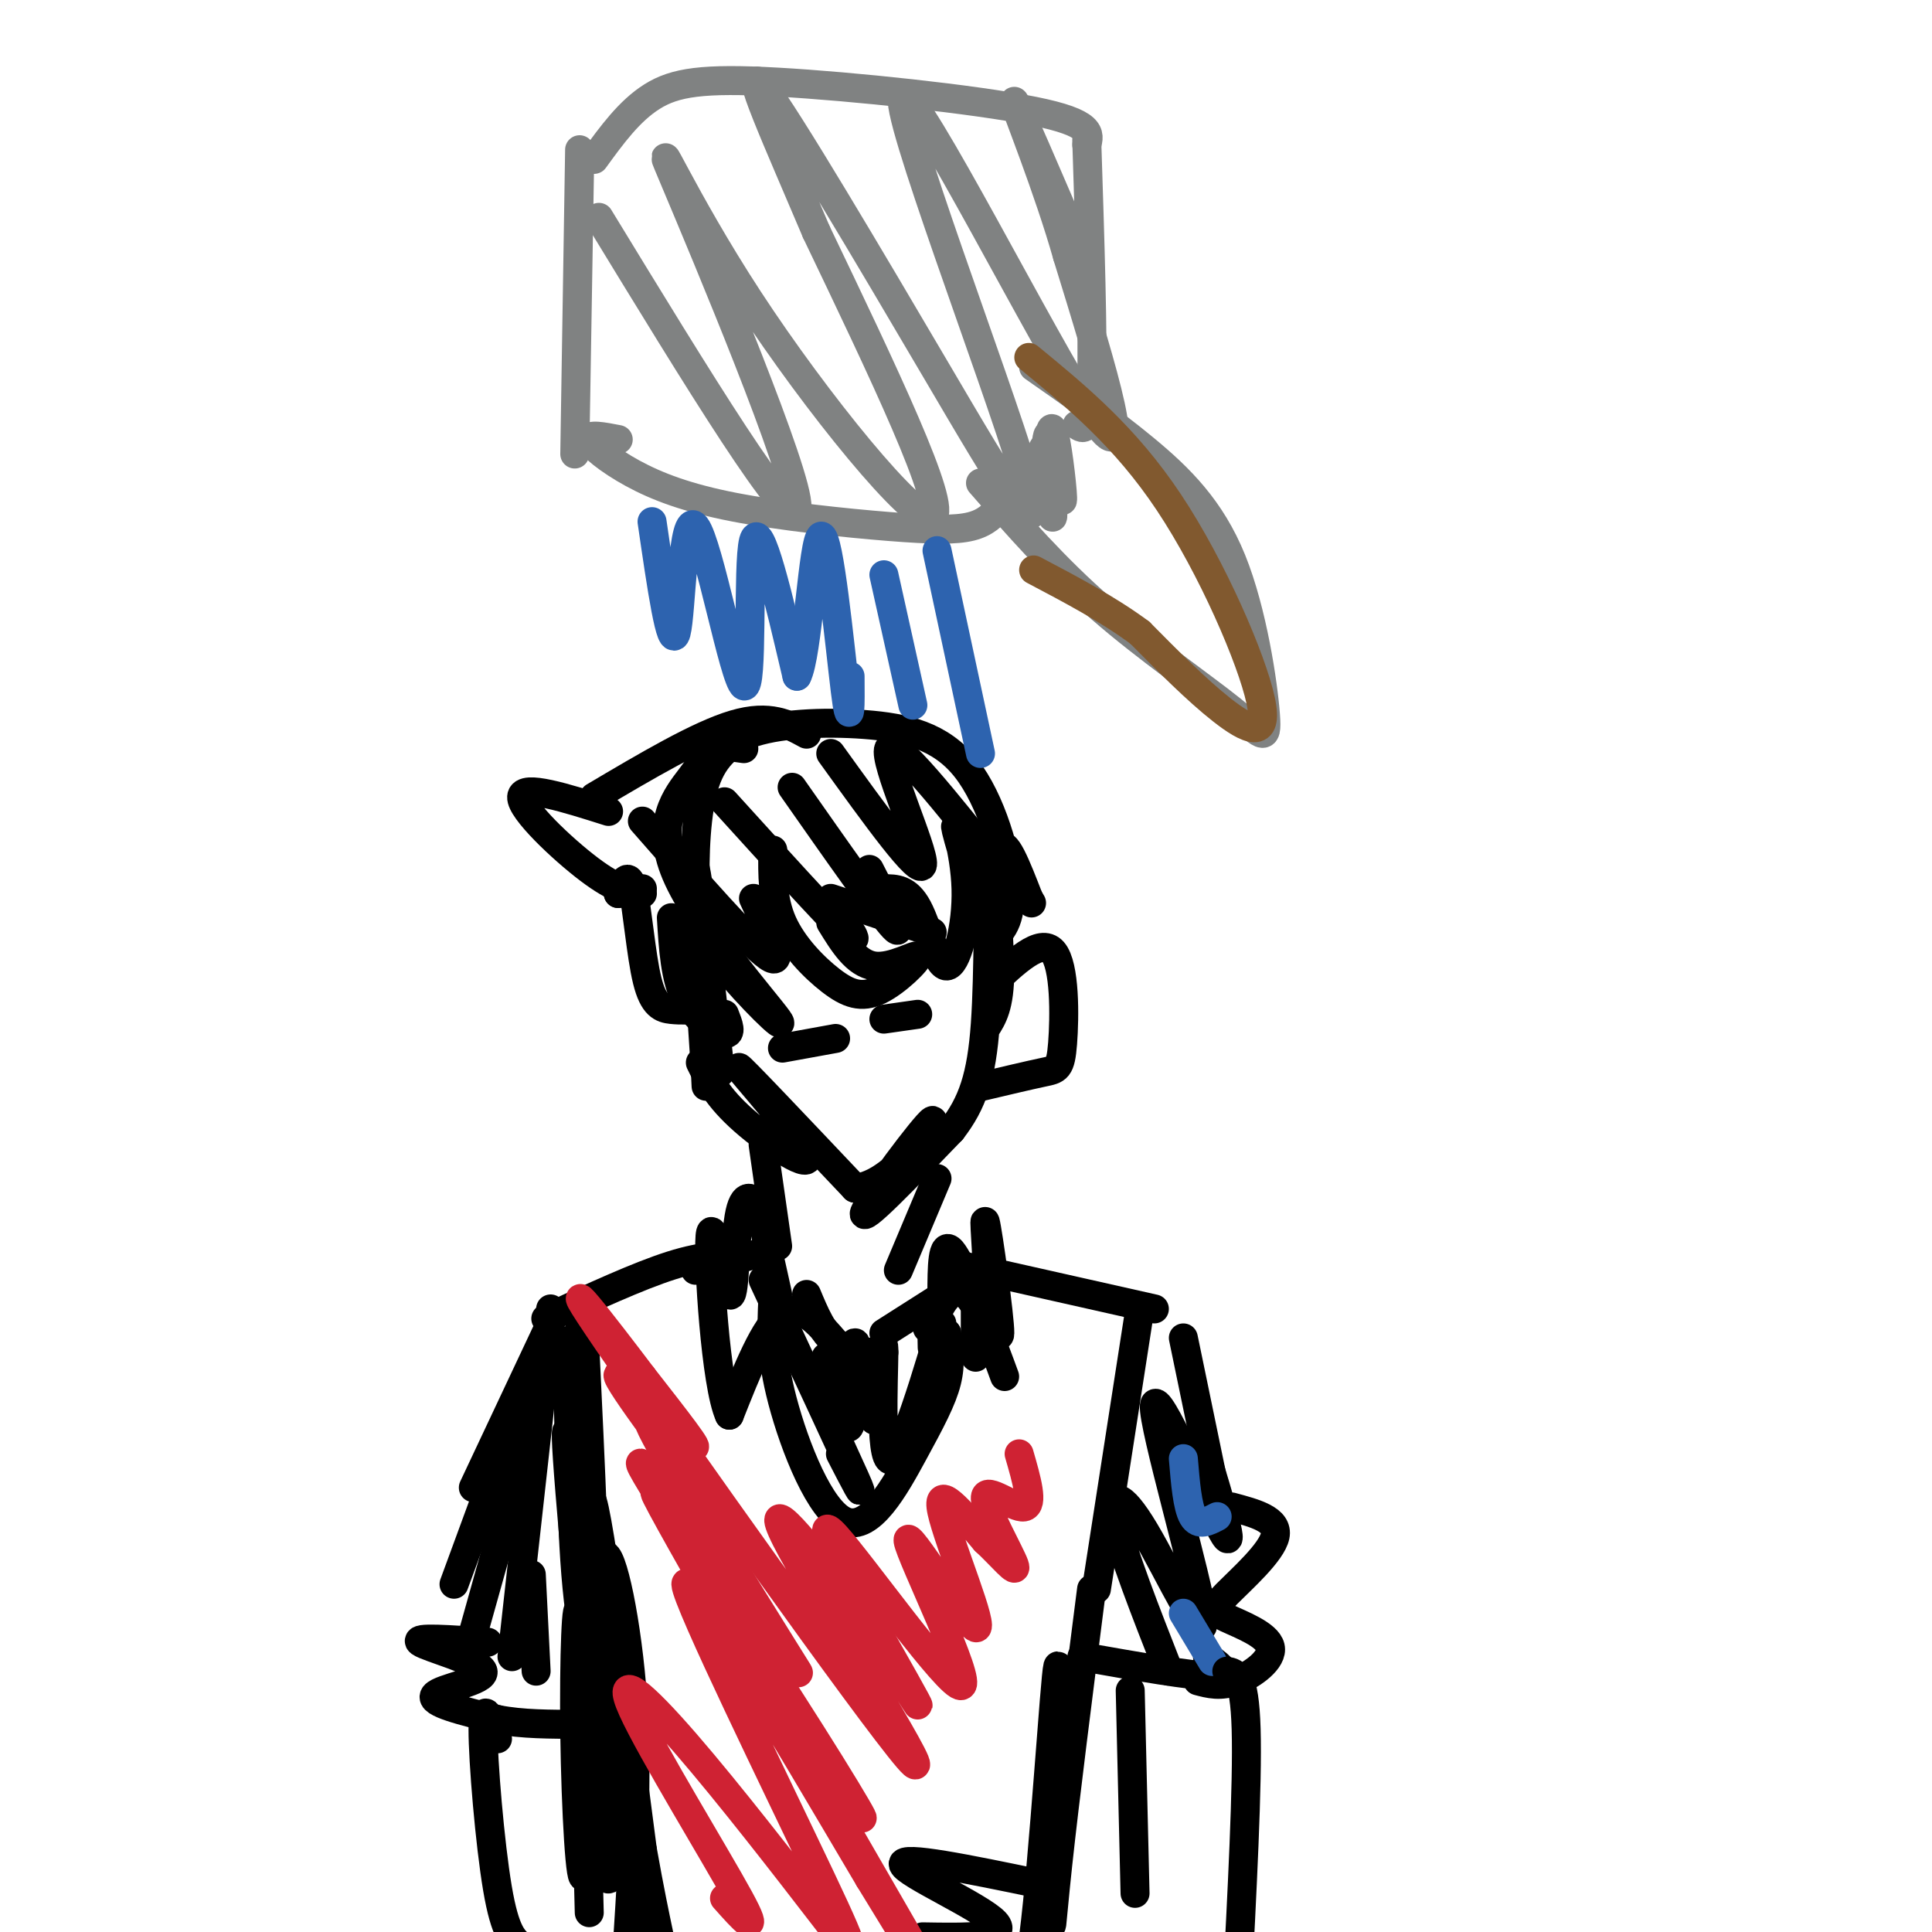 <svg viewBox='0 0 400 400' version='1.1' xmlns='http://www.w3.org/2000/svg' xmlns:xlink='http://www.w3.org/1999/xlink'><g fill='none' stroke='#808282' stroke-width='6' stroke-linecap='round' stroke-linejoin='round'><path d='M120,31c-0.500,31.250 -1.000,62.500 -1,63c0.000,0.500 0.500,-29.750 1,-60'/><path d='M123,33c3.643,-5.018 7.286,-10.036 12,-13c4.714,-2.964 10.500,-3.875 26,-3c15.500,0.875 40.714,3.536 53,6c12.286,2.464 11.643,4.732 11,7'/><path d='M225,29c0.667,20.583 1.333,41.167 1,51c-0.333,9.833 -1.667,8.917 -3,8'/><path d='M128,91c-3.144,-0.611 -6.288,-1.222 -6,0c0.288,1.222 4.008,4.278 9,7c4.992,2.722 11.256,5.111 21,7c9.744,1.889 22.970,3.278 32,4c9.030,0.722 13.866,0.778 17,0c3.134,-0.778 4.567,-2.389 6,-4'/><path d='M124,45c20.273,33.220 40.545,66.440 41,60c0.455,-6.440 -18.909,-52.541 -25,-67c-6.091,-14.459 1.091,2.722 15,24c13.909,21.278 34.545,46.651 38,45c3.455,-1.651 -10.273,-30.325 -24,-59'/><path d='M169,48c-7.942,-18.739 -15.796,-36.086 -11,-30c4.796,6.086 22.244,35.606 36,59c13.756,23.394 23.821,40.662 18,21c-5.821,-19.662 -27.529,-76.255 -25,-78c2.529,-1.745 29.294,51.359 39,66c9.706,14.641 2.353,-9.179 -5,-33'/><path d='M221,53c-3.844,-13.667 -10.956,-31.333 -11,-32c-0.044,-0.667 6.978,15.667 14,32'/><path d='M203,100c7.749,8.859 15.498,17.718 25,26c9.502,8.282 20.756,15.987 27,21c6.244,5.013 7.478,7.333 7,1c-0.478,-6.333 -2.667,-21.321 -7,-32c-4.333,-10.679 -10.809,-17.051 -18,-23c-7.191,-5.949 -15.095,-11.474 -23,-17'/></g>
<g fill='none' stroke='#81592f' stroke-width='6' stroke-linecap='round' stroke-linejoin='round'><path d='M213,74c9.970,8.196 19.940,16.393 29,30c9.060,13.607 17.208,32.625 19,41c1.792,8.375 -2.774,6.107 -8,2c-5.226,-4.107 -11.113,-10.054 -17,-16'/><path d='M236,131c-6.500,-4.833 -14.250,-8.917 -22,-13'/></g>
<g fill='none' stroke='#808282' stroke-width='6' stroke-linecap='round' stroke-linejoin='round'><path d='M213,98c-1.025,3.913 -2.050,7.826 -1,5c1.050,-2.826 4.174,-12.390 5,-11c0.826,1.390 -0.644,13.733 -1,13c-0.356,-0.733 0.404,-14.544 1,-15c0.596,-0.456 1.027,12.441 1,16c-0.027,3.559 -0.514,-2.221 -1,-8'/><path d='M217,98c-0.071,-4.190 0.250,-10.667 1,-9c0.750,1.667 1.929,11.476 2,14c0.071,2.524 -0.964,-2.238 -2,-7'/></g>
<g fill='none' stroke='#000000' stroke-width='6' stroke-linecap='round' stroke-linejoin='round'><path d='M154,155c-2.252,-0.334 -4.504,-0.668 -6,0c-1.496,0.668 -2.237,2.340 -5,6c-2.763,3.660 -7.549,9.310 -3,20c4.549,10.690 18.432,26.420 21,30c2.568,3.580 -6.178,-4.989 -11,-11c-4.822,-6.011 -5.721,-9.465 -6,-16c-0.279,-6.535 0.063,-16.153 2,-22c1.937,-5.847 5.468,-7.924 9,-10'/><path d='M155,152c5.711,-2.182 15.490,-2.636 24,-2c8.510,0.636 15.753,2.364 21,9c5.247,6.636 8.499,18.182 9,25c0.501,6.818 -1.750,8.909 -4,11'/><path d='M145,188c2.289,19.400 4.578,38.800 4,33c-0.578,-5.800 -4.022,-36.800 -5,-41c-0.978,-4.200 0.511,18.400 2,41'/><path d='M146,221c0.333,6.833 0.167,3.417 0,0'/><path d='M145,220c1.774,3.595 3.548,7.190 9,12c5.452,4.810 14.583,10.833 13,7c-1.583,-3.833 -13.881,-17.524 -14,-18c-0.119,-0.476 11.940,12.262 24,25'/><path d='M177,246c8.381,-0.631 17.333,-14.708 16,-14c-1.333,0.708 -12.952,16.202 -14,19c-1.048,2.798 8.476,-7.101 18,-17'/><path d='M197,234c4.351,-5.606 6.228,-11.121 7,-22c0.772,-10.879 0.439,-27.121 1,-29c0.561,-1.879 2.018,10.606 2,18c-0.018,7.394 -1.509,9.697 -3,12'/><path d='M205,204c5.226,-4.946 10.452,-9.893 13,-7c2.548,2.893 2.417,13.625 2,19c-0.417,5.375 -1.119,5.393 -4,6c-2.881,0.607 -7.940,1.804 -13,3'/><path d='M160,176c-0.064,5.106 -0.128,10.213 2,15c2.128,4.787 6.449,9.255 10,12c3.551,2.745 6.333,3.767 10,2c3.667,-1.767 8.218,-6.322 8,-7c-0.218,-0.678 -5.205,2.521 -9,2c-3.795,-0.521 -6.397,-4.760 -9,-9'/><path d='M172,186c0.000,0.000 21.000,7.000 21,7'/><path d='M183,184c2.431,-0.005 4.863,-0.011 7,4c2.137,4.011 3.980,12.037 6,12c2.020,-0.037 4.218,-8.137 4,-16c-0.218,-7.863 -2.852,-15.489 -2,-12c0.852,3.489 5.191,18.093 7,19c1.809,0.907 1.088,-11.884 2,-15c0.912,-3.116 3.456,3.442 6,10'/><path d='M213,186c1.000,1.667 0.500,0.833 0,0'/><path d='M167,152c-3.833,-2.083 -7.667,-4.167 -15,-2c-7.333,2.167 -18.167,8.583 -29,15'/><path d='M126,168c-8.911,-2.822 -17.822,-5.644 -18,-3c-0.178,2.644 8.378,10.756 14,15c5.622,4.244 8.311,4.622 11,5'/><path d='M128,185c0.000,0.000 5.000,-1.000 5,-1'/><path d='M128,185c1.042,-2.393 2.083,-4.786 3,-1c0.917,3.786 1.708,13.750 3,19c1.292,5.250 3.083,5.786 5,6c1.917,0.214 3.958,0.107 6,0'/><path d='M139,190c0.378,6.311 0.756,12.622 3,17c2.244,4.378 6.356,6.822 8,7c1.644,0.178 0.822,-1.911 0,-4'/><path d='M133,170c11.083,12.667 22.167,25.333 26,28c3.833,2.667 0.417,-4.667 -3,-12'/><path d='M150,166c10.583,11.667 21.167,23.333 25,27c3.833,3.667 0.917,-0.667 -2,-5'/><path d='M164,163c9.167,13.083 18.333,26.167 21,29c2.667,2.833 -1.167,-4.583 -5,-12'/><path d='M172,156c9.311,12.933 18.622,25.867 19,23c0.378,-2.867 -8.178,-21.533 -7,-24c1.178,-2.467 12.089,11.267 23,25'/><path d='M158,237c0.000,0.000 3.000,21.000 3,21'/><path d='M159,259c0.000,0.000 -15.000,4.000 -15,4'/><path d='M154,260c-4.083,-0.083 -8.167,-0.167 -15,2c-6.833,2.167 -16.417,6.583 -26,11'/><path d='M114,274c0.000,0.000 -16.000,34.000 -16,34'/><path d='M194,244c0.000,0.000 -8.000,19.000 -8,19'/><path d='M167,268c1.667,4.000 3.333,8.000 6,10c2.667,2.000 6.333,2.000 10,2'/><path d='M183,276c0.000,0.000 11.000,-7.000 11,-7'/><path d='M199,262c0.000,0.000 40.000,9.000 40,9'/><path d='M245,277c0.000,0.000 6.000,29.000 6,29'/><path d='M112,279c0.000,0.000 -18.000,49.000 -18,49'/><path d='M114,271c0.000,0.000 -8.000,72.000 -8,72'/><path d='M236,271c0.000,0.000 -9.000,58.000 -9,58'/><path d='M121,277c1.276,26.604 2.553,53.208 2,62c-0.553,8.792 -2.935,-0.227 -4,-16c-1.065,-15.773 -0.811,-38.300 -1,-44c-0.189,-5.700 -0.820,5.427 0,21c0.820,15.573 3.091,35.592 4,43c0.909,7.408 0.454,2.204 0,-3'/><path d='M122,340c-0.333,-11.500 -1.167,-38.750 -2,-66'/><path d='M112,288c0.000,0.000 -14.000,50.000 -14,50'/><path d='M101,340c-7.762,-0.560 -15.524,-1.119 -14,0c1.524,1.119 12.333,3.917 13,6c0.667,2.083 -8.810,3.452 -10,5c-1.190,1.548 5.905,3.274 13,5'/><path d='M103,356c5.000,1.000 11.000,1.000 17,1'/><path d='M255,312c4.852,1.295 9.703,2.590 9,6c-0.703,3.410 -6.962,8.936 -10,12c-3.038,3.064 -2.856,3.667 0,5c2.856,1.333 8.384,3.397 9,6c0.616,2.603 -3.681,5.744 -7,7c-3.319,1.256 -5.659,0.628 -8,0'/><path d='M224,343c11.333,2.000 22.667,4.000 27,4c4.333,0.000 1.667,-2.000 -1,-4'/><path d='M242,346c-4.852,-12.362 -9.703,-24.724 -11,-31c-1.297,-6.276 0.962,-6.466 6,2c5.038,8.466 12.856,25.589 12,18c-0.856,-7.589 -10.384,-39.889 -10,-44c0.384,-4.111 10.681,19.968 14,26c3.319,6.032 -0.341,-5.984 -4,-18'/><path d='M123,334c-0.601,25.024 -1.202,50.048 -2,54c-0.798,3.952 -1.792,-13.167 -2,-29c-0.208,-15.833 0.369,-30.381 1,-24c0.631,6.381 1.315,33.690 2,61'/><path d='M226,329c-2.785,21.841 -5.569,43.681 -7,57c-1.431,13.319 -1.507,18.116 -1,4c0.507,-14.116 1.598,-47.147 1,-45c-0.598,2.147 -2.885,39.470 -5,56c-2.115,16.530 -4.057,12.265 -6,8'/><path d='M120,312c-1.935,-13.030 -3.869,-26.060 -2,-3c1.869,23.060 7.542,82.208 8,80c0.458,-2.208 -4.298,-65.774 -4,-77c0.298,-11.226 5.649,29.887 11,71'/><path d='M133,383c2.945,16.635 4.809,22.723 3,17c-1.809,-5.723 -7.289,-23.256 -10,-41c-2.711,-17.744 -2.653,-35.700 -1,-37c1.653,-1.300 4.901,14.057 6,30c1.099,15.943 0.050,32.471 -1,49'/><path d='M158,265c8.167,17.500 16.333,35.000 19,41c2.667,6.000 -0.167,0.500 -3,-5'/><path d='M160,269c-0.258,5.724 -0.517,11.448 2,21c2.517,9.552 7.809,22.931 13,25c5.191,2.069 10.282,-7.174 14,-14c3.718,-6.826 6.062,-11.236 7,-15c0.938,-3.764 0.469,-6.882 0,-10'/><path d='M196,276c-2.679,7.176 -9.378,30.116 -9,28c0.378,-2.116 7.833,-29.289 8,-30c0.167,-0.711 -6.955,25.039 -10,28c-3.045,2.961 -2.013,-16.868 -2,-22c0.013,-5.132 -0.994,4.434 -2,14'/><path d='M181,294c-1.214,-2.631 -3.250,-16.208 -4,-16c-0.750,0.208 -0.214,14.202 -1,17c-0.786,2.798 -2.893,-5.601 -5,-14'/><path d='M173,278c-3.667,-4.250 -7.333,-8.500 -11,-6c-3.667,2.500 -7.333,11.750 -11,21'/><path d='M151,293c-2.833,-6.103 -4.417,-31.862 -4,-37c0.417,-5.138 2.833,10.344 4,12c1.167,1.656 1.083,-10.516 2,-16c0.917,-5.484 2.833,-4.281 4,-2c1.167,2.281 1.583,5.641 2,9'/><path d='M159,259c0.667,3.000 1.333,6.000 2,9'/><path d='M193,279c-0.067,-2.133 -0.133,-4.267 1,-7c1.133,-2.733 3.467,-6.067 6,-4c2.533,2.067 5.267,9.533 8,17'/><path d='M202,281c-0.135,-8.861 -0.271,-17.722 1,-16c1.271,1.722 3.948,14.028 4,11c0.052,-3.028 -2.522,-21.389 -3,-23c-0.478,-1.611 1.141,13.528 0,16c-1.141,2.472 -5.040,-7.722 -7,-10c-1.960,-2.278 -1.980,3.361 -2,9'/><path d='M195,268c-0.833,2.667 -1.917,4.833 -3,7'/><path d='M215,390c-14.267,-2.956 -28.533,-5.911 -28,-4c0.533,1.911 15.867,8.689 19,12c3.133,3.311 -5.933,3.156 -15,3'/><path d='M183,211c0.000,0.000 7.000,-1.000 7,-1'/><path d='M173,215c0.000,0.000 -11.000,2.000 -11,2'/></g>
<g fill='none' stroke='#2d63af' stroke-width='6' stroke-linecap='round' stroke-linejoin='round'><path d='M135,108c1.962,13.496 3.923,26.992 5,23c1.077,-3.992 1.268,-25.472 4,-22c2.732,3.472 8.005,31.896 10,33c1.995,1.104 0.713,-25.113 2,-30c1.287,-4.887 5.144,11.557 9,28'/><path d='M165,140c2.238,-4.167 3.333,-28.583 5,-29c1.667,-0.417 3.905,23.167 5,32c1.095,8.833 1.048,2.917 1,-3'/><path d='M183,119c0.000,0.000 6.000,27.000 6,27'/><path d='M194,114c0.000,0.000 9.000,42.000 9,42'/><path d='M245,302c0.417,5.000 0.833,10.000 2,12c1.167,2.000 3.083,1.000 5,0'/><path d='M245,334c0.000,0.000 6.000,10.000 6,10'/></g>
<g fill='none' stroke='#000000' stroke-width='6' stroke-linecap='round' stroke-linejoin='round'><path d='M254,346c1.833,0.333 3.667,0.667 4,12c0.333,11.333 -0.833,33.667 -2,56'/><path d='M103,360c-1.489,-4.244 -2.978,-8.489 -3,-2c-0.022,6.489 1.422,23.711 3,33c1.578,9.289 3.289,10.644 5,12'/><path d='M234,350c0.000,0.000 1.000,42.000 1,42'/></g>
<g fill='none' stroke='#cf2233' stroke-width='6' stroke-linecap='round' stroke-linejoin='round'><path d='M150,393c3.886,4.371 7.772,8.742 3,0c-4.772,-8.742 -18.202,-30.599 -22,-39c-3.798,-8.401 2.035,-3.348 11,7c8.965,10.348 21.063,25.990 28,35c6.937,9.010 8.714,11.387 0,-7c-8.714,-18.387 -27.918,-57.539 -28,-61c-0.082,-3.461 18.959,28.770 38,61'/><path d='M180,389c11.383,18.528 20.840,34.346 8,12c-12.840,-22.346 -47.976,-82.858 -52,-91c-4.024,-8.142 23.066,36.086 35,55c11.934,18.914 8.713,12.515 -3,-6c-11.713,-18.515 -31.918,-49.147 -35,-55c-3.082,-5.853 10.959,13.074 25,32'/><path d='M158,336c6.563,8.959 10.472,15.357 4,5c-6.472,-10.357 -23.323,-37.468 -27,-45c-3.677,-7.532 5.821,4.515 12,13c6.179,8.485 9.038,13.408 3,6c-6.038,-7.408 -20.972,-27.148 -22,-30c-1.028,-2.852 11.849,11.185 15,14c3.151,2.815 -3.425,-5.593 -10,-14'/><path d='M133,285c-7.308,-9.673 -20.579,-26.855 -7,-7c13.579,19.855 54.009,76.749 62,86c7.991,9.251 -16.456,-29.139 -24,-43c-7.544,-13.861 1.815,-3.193 10,8c8.185,11.193 15.196,22.912 16,24c0.804,1.088 -4.598,-8.456 -10,-18'/><path d='M180,335c-4.960,-9.111 -12.361,-22.890 -7,-17c5.361,5.890 23.483,31.448 26,31c2.517,-0.448 -10.573,-26.904 -11,-30c-0.427,-3.096 11.808,17.166 14,18c2.192,0.834 -5.659,-17.762 -7,-24c-1.341,-6.238 3.830,-0.119 9,6'/><path d='M204,319c3.246,2.976 6.860,7.416 6,5c-0.860,-2.416 -6.193,-11.689 -6,-14c0.193,-2.311 5.912,2.340 8,2c2.088,-0.340 0.544,-5.670 -1,-11'/></g>
<g fill='none' stroke='#000000' stroke-width='6' stroke-linecap='round' stroke-linejoin='round'><path d='M111,346c0.000,0.000 -1.000,-20.000 -1,-20'/></g>
</svg>